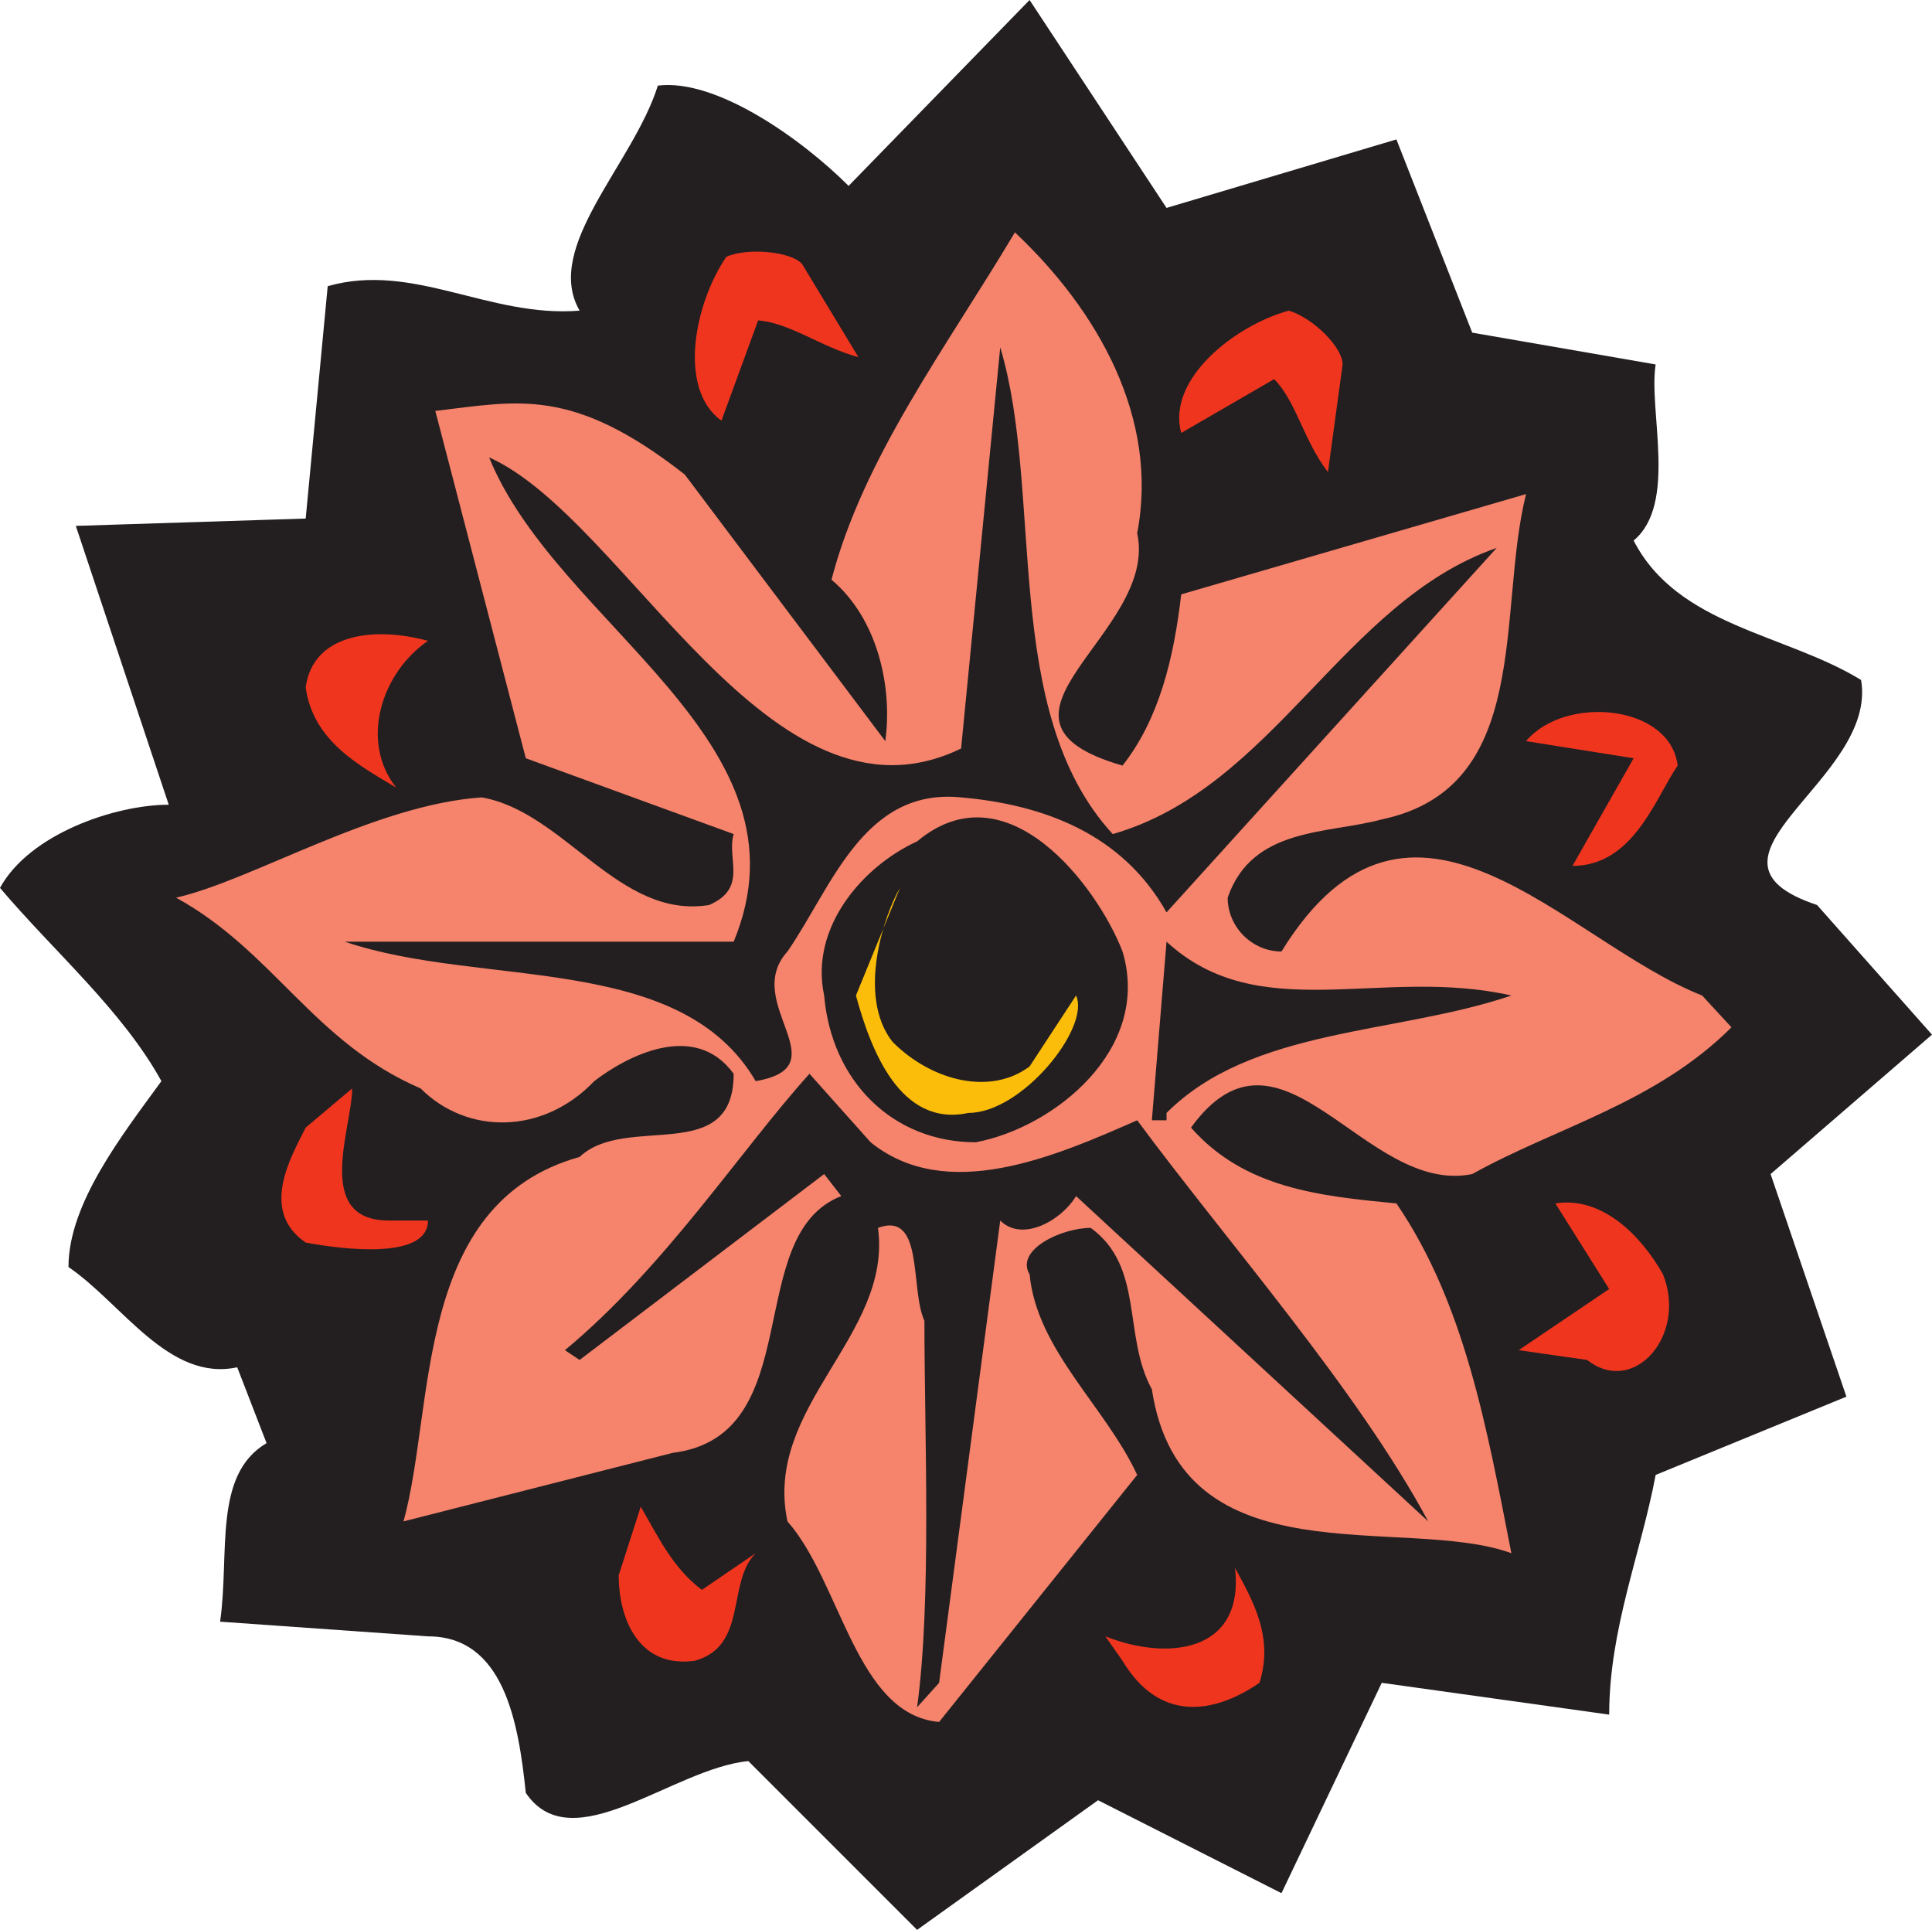 <svg xmlns="http://www.w3.org/2000/svg" width="592.5" height="591.75"><path fill="#231f20" fill-rule="evenodd" d="M428.25 42.75 451.5 102l56.25 9.75c-2.25 14.25 6.75 42.75-6.75 54 13.5 26.25 46.5 28.5 69.75 42.75 5.25 30.75-56.25 54.75-13.5 69l35.25 39.75L543 360l23.25 68.25-58.5 24c-4.5 24-14.25 47.25-14.25 73.5L423.75 516 393 580.5 336.75 552l-55.5 39.75L229.5 540c-23.25 2.25-54 30.75-68.25 9.75-2.25-21.75-6.75-48-30-48l-63.75-4.5c3-21-2.25-45 14.25-54.75l-9-23.25c-21 4.5-35.25-19.5-51.75-30.75 0-19.5 16.5-40.5 28.5-57-12-21.75-33-39.75-49.5-59.25 9-16.5 35.25-25.5 51.75-25.5l-28.5-85.5 70.5-2.25 6.75-71.25c26.25-7.5 49.5 9.75 77.25 7.5-11.25-19.5 16.5-45 24-69 18-2.25 44.25 16.5 58.5 30.75l55.5-57 42 63.75 70.5-21"/><path fill="#f6836c" fill-rule="evenodd" d="M271.5 227.25c2.25-16.5-2.25-37.5-16.5-49.5 9.75-37.5 35.25-71.25 56.25-106.5 25.5 24 44.25 57 37.5 92.25 6.75 30.75-54 57-4.5 71.25 11.25-14.25 15.75-33 18-52.5L468 151.5c-9 36 2.25 90-44.25 99.75-16.5 4.5-39.75 2.25-47.25 24 0 9 7.5 16.5 16.5 16.5 39.75-64.5 87-3 129 13.5l9 9.75c-23.25 23.25-54 30.75-79.5 45-33 6.75-58.5-52.5-86.25-14.25 16.5 18.75 39.75 21 63 23.25 21 30.75 27.75 69 35.25 107.25-33-12-101.25 9-110.25-50.25-9-16.5-2.25-37.5-18.75-49.5-9 0-23.25 6.75-18.75 14.25 2.25 23.25 23.25 40.5 33 61.5L288 528c-25.5-2.25-30-42.75-46.5-61.5-7.5-35.25 32.25-57 27.75-90 14.25-5.25 9.75 18.75 14.25 28.5 0 35.25 2.25 85.5-2.25 118.5L288 516l18.75-141.75c6.75 6.75 18.75 0 23.25-7.5l108 99.75c-21.75-40.5-61.5-85.5-89.25-123-25.5 11.25-58.5 25.5-81.75 6.75l-18.75-21c-21 23.25-44.25 59.25-75 84.75l4.5 3 75-57 5.25 6.75c-30.75 12-9.75 73.5-51.75 78.75l-82.5 21c9.75-35.25 3-97.5 54-111.75 14.25-13.5 47.25 3 47.25-25.5-12-16.5-33-5.25-42.75 2.25-15.75 16.5-39 16.5-53.25 2.25-33-14.25-45-42-75-58.5 23.25-5.25 60.75-28.5 93.75-30.75 25.5 4.5 42 37.5 69.75 33 12-5.25 5.25-14.25 7.5-21.75l-63.75-23.25L133.5 126c25.5-3 42-7.5 76.5 19.5l61.5 81.75"/><path fill="#f0351f" fill-rule="evenodd" d="m411.75 111.75-4.5 33c-7.5-9.75-9.75-21.75-16.5-28.5l-28.5 16.5c-4.5-16.5 16.5-33 33-37.5 7.5 2.25 16.5 11.25 16.5 16.5"/><path fill="#231f20" fill-rule="evenodd" d="M341.25 255.75C390.75 241.5 411.75 184.5 459 168L357.75 279.75c-13.5-24-37.5-33-63-35.25-30-3-39.75 27.75-53.25 47.25-14.25 15.75 16.5 35.25-9.75 39.75-23.25-39.75-84-28.5-126-42.75H225c25.5-61.5-54-96.75-75-148.5C192 159 236.25 258 294.75 229.5l12-123c13.5 45 0 111.75 34.5 149.25"/><path fill="#f0351f" fill-rule="evenodd" d="M131.25 196.5c-14.25 9.75-21 30.75-9.75 45-11.25-6.75-25.5-14.25-27.75-30.75 2.25-16.5 21-18.75 37.5-14.25m383.25 38.25c-6.75 9.75-13.5 30.75-32.25 30.75l18.75-33-33-5.25c12-14.25 44.25-11.25 46.5 7.5"/><path fill="#231f20" fill-rule="evenodd" d="M344.25 291.75c9 30-21 54-45 58.5-25.5 0-44.25-18.75-46.5-45-4.5-21 12-39.75 28.5-47.25 27.75-23.25 55.5 14.25 63 33.75"/><path fill="#fbbd09" fill-rule="evenodd" d="M273.75 319.5c12 12 30 16.5 42 7.5L330 305.25c4.5 9.75-16.5 36-33 36-21 4.5-30-19.5-34.5-36l13.5-33c-4.5 7.5-13.5 33-2.25 47.25"/><path fill="#231f20" fill-rule="evenodd" d="M463.5 305.25c-35.25 12-79.5 9.75-105.75 36v2.25h-4.5l4.5-54.75c28.5 26.25 66 7.5 105.75 16.5"/><path fill="#f0351f" fill-rule="evenodd" d="M119.25 374.25h12c0 12-25.5 9-37.5 6.75-14.25-9.75-4.5-26.25 0-35.25l14.25-12c0 12-12 40.5 11.25 40.5M510 390.75c7.5 18.75-9 37.5-23.25 26.25l-21-3 27.75-18.75L477 369c14.25-2.25 26.25 9.75 33 21.75M215.25 487.5l16.5-11.25c-9 9-2.25 28.5-18.75 33-16.5 2.25-23.25-12-23.25-26.25l6.75-21c5.25 9 9.75 18.75 18.75 25.5m171 28.5c-14.25 9.75-30.75 12-42-6.75l-5.25-7.5c18.75 7.5 42.75 5.25 39.75-21 5.25 9.75 12 21 7.5 35.25M246 81l17.25 28.5c-11.25-3-21-10.5-30.75-11.25L221.25 129c-13.5-9.75-8.25-36 1.5-50.25 6.75-3 20.25-1.5 23.25 2.25"/></svg>
